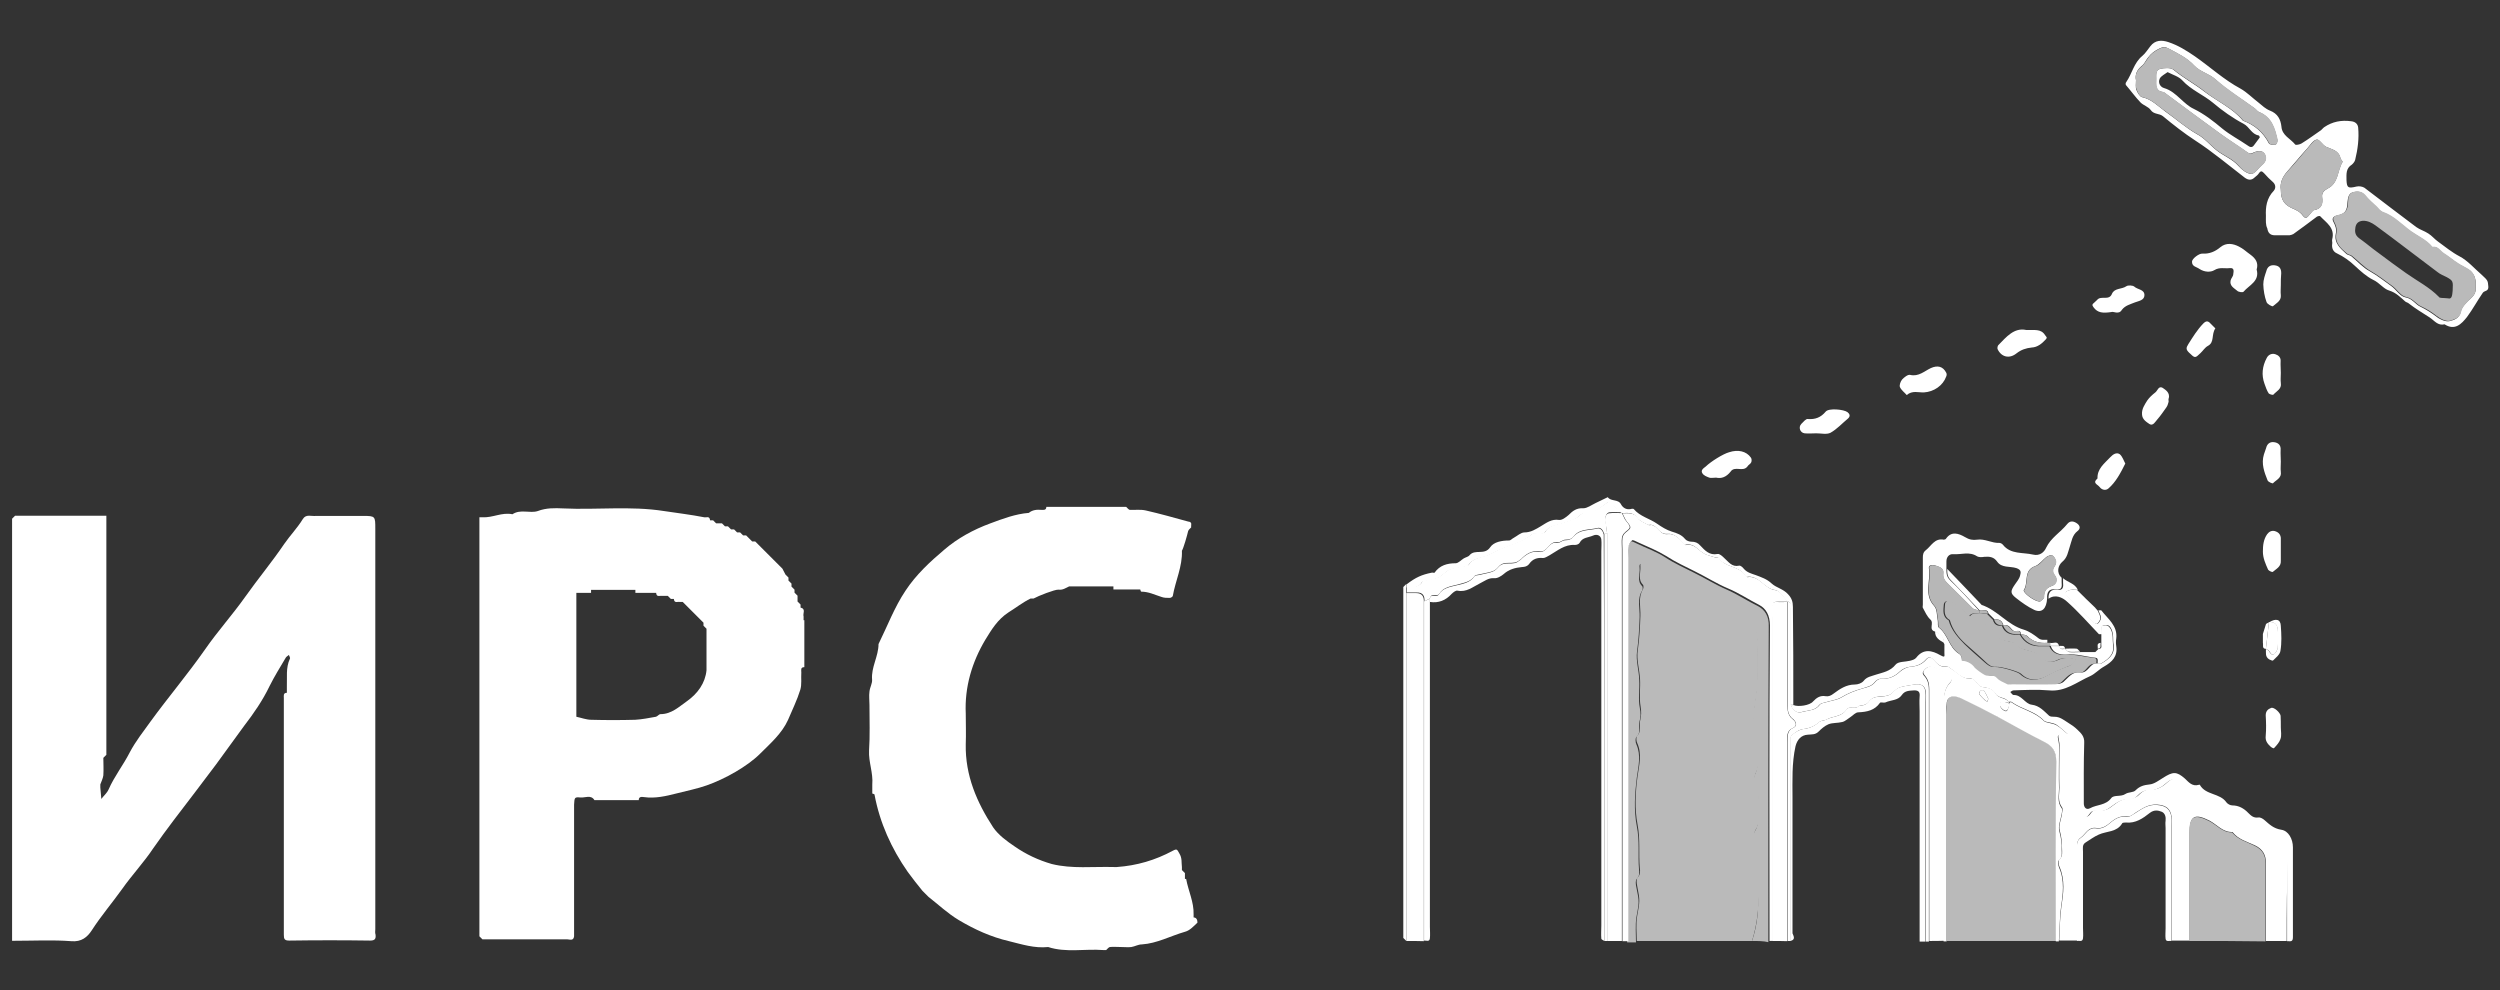 <?xml version="1.0" encoding="UTF-8"?> <svg xmlns="http://www.w3.org/2000/svg" xmlns:xlink="http://www.w3.org/1999/xlink" version="1.1" id="Слой_1" x="0px" y="0px" viewBox="0 0 1241 491.5" style="enable-background:new 0 0 1241 491.5;" xml:space="preserve"><rect x="0" y="0" width="1241" height="491.5" fill="#333333" stroke="none"/> <style type="text/css"> .st0{fill:#FFFFFF;} .st1{fill:#BABABA;} .st2{fill:#B7B7B7;} .st3{fill:#B6B6B6;} </style> <g> <g> <path class="st0" d="M698.1,467.1c-0.5-0.5-1-1-1.5-1.5c0-0.5,0-1,0-1.5c0-56.7,0-113.3,0-169.8c0-1,0-1.9,0-2.9 c0.5-0.5,1-1,1.5-1.5c0,0.5,0,1,0,1.5c0,1,0,1.9,0,2.9C698.1,351.9,698.1,409.5,698.1,467.1z"></path> <path class="st1" d="M1020.6,467.1c-18.1,0-36.2,0-54.2,0c0-37.6,0-75.1,0-112.7c0-1.8,0-3.4,0-5.2c0.2-2.6,1.5-3.9,4-3.7 c1.3,0.2,2.6,0.6,3.9,1.3c5.8,2.9,11.8,5.8,17.6,8.9c7.6,4,15.2,8.2,22.8,12.3c4.2,2.1,6.1,4.7,6.1,9.8 C1020.6,407.6,1020.6,437.3,1020.6,467.1z"></path> <path class="st0" d="M1135.1,467.1c-3.4,0-6.8,0-10.3,0c0-5.7,0-11.1,0-16.8c0-7.3,0-14.7,0-22c0-3.9-1.5-6.8-5.5-8.7 c-3.9-1.8-8.2-2.9-11.1-6.6c-4.8,0.2-7.7-3.7-11.5-5.7c-7.4-3.7-9.8-2.3-9.8,6.3c0,17.8,0,35.5,0,53.3c-2.9,0-5.8,0-8.9,0 c0-19.1,0-37.9,0-57c0-1.5,0.2-2.9,0-4.4c-0.6-4.2-2.9-5.8-7.1-6.1c-4.4-0.3-7.4,1.9-10.8,4c-1.5,1-2.4,2.1-4.4,1.8 c-3.2-0.3-5.8,1.1-8.2,3.2c-1.9,1.6-4.2,3.1-6.9,2.6c-4-0.6-5.2,2.9-7.6,4.7c-2.3,1.5-1.9,3.7-1.9,5.8c0,15.2,0,30.2,0,45.4 c-2.9,0-5.8,0-8.9,0c0.3-5.7,0.3-11.3,1.1-17c1-6.3,1.9-13.2-1-19.7c-0.5-1-0.5-2.9,0-3.6c1.8-1.6,1.3-3.6,1.3-5.3 c0-3.1-0.3-6-1.1-8.9c-0.8-2.6,0.8-5.8,1.1-8.7c0.2-1,0.5-2.3,0-2.9c-2.3-3.1-1.3-6.5-1.3-9.7c-0.2-6.3,0-12.6,0-18.9 c0-1.5,0.2-2.9-0.2-4.4c-0.6-3.4-0.8-3.4,2.4-3.6c0.8,0,1.5,0,2.3,0c2.9-0.2,4.4,1.1,4.4,4.2c0,9,0,18.1,0,27.1 c0,1.5,0.2,2.9,0,4.4c-0.3,2.7,2.1,3.7,3.6,5c1.5,1.3,2.6-0.6,3.4-1.6c1.1-1.5,2.7-1.1,4-1c2.6,0.3,4.7-0.8,6.5-2.3 c2.9-2.3,5.7-3.9,9.5-3.7c1,0,2.3-0.6,3.1-1.3c1.9-1.9,3.7-3.4,6.9-3.1c1.6,0.2,3.6-0.6,5.2-1.6c1.9-1.1,3.7-3.6,5.7-3.7 c1.5-0.2,2.9,3.4,4.8,3.9c4.2,1,8.2,1.9,11,5.5c0.2,0.3,0.8,0.6,1.3,0.5c3.6-1,5.5,1.6,7.3,3.7c1.6,1.9,3.4,2.4,5.8,2.1 c1.5-0.2,2.7,0.2,3.9,1.3c2.3,2.4,4.2,5.3,8.4,4.7c0.8-0.2,1.8,1.5,2.7,2.1c1.1,0.8,2.3,1.6,3.6,2.1c6.8,2.3,8.1,4,8.1,11 C1135.1,438.2,1135.1,452.6,1135.1,467.1z"></path> <path class="st1" d="M1086.7,467.1c0-17.8,0-35.5,0-53.3c0-8.6,2.4-10,9.8-6.3c3.9,1.9,6.6,5.8,11.5,5.7c2.9,3.6,7.3,4.7,11.1,6.6 c4,1.9,5.5,4.7,5.5,8.7c0,7.3,0,14.7,0,22c0,5.7,0,11.1,0,16.8C1112.2,467.1,1099.4,467.1,1086.7,467.1z"></path> <path class="st0" d="M1026.6,364.6c-0.8,0-1.5,0-2.3,0c-3.2,0.2-3.1,0.2-2.4,3.6c0.3,1.5,0.2,2.9,0.2,4.4c0,6.3-0.2,12.6,0,18.9 c0,3.2-1,6.6,1.3,9.7c0.5,0.6,0.2,1.9,0,2.9c-0.5,2.9-1.9,6.1-1.1,8.7c0.8,3.1,1.3,6,1.1,8.9c0,1.8,0.5,3.7-1.3,5.3 c-0.6,0.5-0.5,2.4,0,3.6c2.9,6.5,1.9,13.4,1,19.7c-0.8,5.7-0.6,11.3-1.1,17c-0.5,0-1,0-1.5,0c0-29.7-0.2-59.6,0.2-89.3 c0-5.2-1.9-7.7-6.1-9.8c-7.7-3.9-15.2-8.2-22.8-12.3c-5.8-3.1-11.6-6-17.6-8.9c-1.1-0.6-2.6-1.1-3.9-1.3c-2.6-0.2-3.9,1.3-4,3.7 c-0.2,1.8,0,3.4,0,5.2c0,37.6,0,75.1,0,112.7c-0.5,0-1,0-1.5,0c0-39.4,0-78.9,0-118.3c0-3.9,0.5-7.4,3.4-10.3 c0.3-0.3,0.6-1.1,0.3-1.5c-1.3-2.3-7.1-5.7-9.8-6.1c-1.8-0.3-2.7,0.6-3.7,1.8c-1.1,1.3-0.3,2.1,0.6,3.1c2.1,2.6,1.9,5.7,1.9,8.7 c0,40.8,0,81.9,0,122.7c-0.5,0-1,0-1.5,0c0-39.6,0-78.9,0-118.5c0-1.8,0.2-3.4,0-5.2c-0.2-3.2-2.3-4.5-5.7-3.9 c-7.6,1.3-7.7,1.1-10.7,4c-3.1,3.2-7.9,0.6-11,3.6c-0.2,0.2-0.3,0.3-0.5,0.5c-1.3,1.8-2.9,2.4-5,2.1c-1.5,2.7-5.2,0.2-6.3,2.1 c-2.6,3.9-7.1,3.2-10.3,5.2c-1,0.5-2.4,0.3-3.2,1c-2.4,2.1-4.8,3.2-8.1,3.6c-2.1,0.2-4.2,1.8-5.8,3.2c-0.8,0.6-0.5,2.7-0.5,4 c0,32.6,0,65.4,0,98c-0.5,0-1,0-1.5,0c0-32.9,0-65.9,0-98.8c0-2.7-0.3-5.7,2.6-6.9c3.2-1.5,0.6-4,0.2-4.4 c-3.4-2.4-2.7-5.8-2.7-9.2c0-16.3,0-32.8,0-49.1c2.4,0.3,1.5,2.1,1.5,3.4c0,16,0,32,0,47.9c0.3,0.6,0.6,1.3,1.1,1.8 c1.3,1.5,2.3,2.3,5,1.5c2.9-0.8,6-0.5,8.2-3.4c0.6-0.8,1.9-1,3.1-1.3c2.6-0.8,5.5-1.1,7.7-2.4c3.4-2.1,6.9-3.4,10.7-4.5 c2.3-0.6,4.5-1.1,6.1-3.2c0.6-0.8,1.9-1.6,2.9-1.6c3.9,0.3,6.8-1.1,9.5-3.6c1.3-1.1,3.2-2.1,4.8-2.3c3.2-0.2,6-1.1,8.1-3.6 c1.3-1.5,2.3-1.3,3.6,0c1.8,1.9,3.4,4.2,6.6,3.4c0.6-0.2,1.6,0.8,2.4,1.3c3.1,1.8,5.5,5.2,9.8,4.7c0.8-0.2,1.8,1.3,2.7,2.1 c1,0.8,1.8,2.1,2.7,2.1c2.7,0.2,5.5,1,6.6,3.2c1.6,2.9,5.2,1.8,6.9,4.7c-0.8,0-1.6-0.3-2.4-0.3c-1.1-0.2-2.4-0.2-2.3,1.6 c0.2,1.5,2.6,3.4,3.4,2.7c0.6-0.6,0.8-1.8,1.3-3.9c0.2-0.5,0.8-0.6,1.1-0.3c5,3.6,11.5,4.5,16,9.2c0.6,0.6,2.1,0.8,3.2,1.1 c1.1,0.3,2.3,0.5,3.2,1.1C1022.9,361.2,1024.7,363,1026.6,364.6z M987,346.9c-0.6-1.5-1.3-2.7-2.1-4c-0.2-0.3-1.5-0.3-1.8,0 c-0.5,0.3-0.8,1.5-0.5,1.8c0.8,1.1,1.9,2.1,2.9,3.1c0.3,0.2,0.6,0.3,1,0.5C986.7,347.8,986.9,347.4,987,346.9z"></path> <path class="st0" d="M1026.6,364.6c-1.9-1.6-3.7-3.4-5.7-4.8c-0.8-0.6-2.1-0.8-3.2-1.1s-2.4-0.3-3.2-1.1c-4.4-4.7-11-5.5-16-9.2 c-0.3-0.2-1,0-1.5,0c-1.5-2.6-5-1.5-6.6-4.2c-1.3-2.1-3.9-2.9-6.6-3.2c-1,0-1.8-1.3-2.7-2.1c-1-0.8-1.9-2.1-2.7-2.1 c-4.4,0.5-6.8-2.7-9.8-4.7c-0.8-0.5-1.8-1.5-2.4-1.3c-3.2,0.6-4.8-1.6-6.6-3.4c-1.3-1.3-2.3-1.5-3.6,0c-2.1,2.4-4.8,3.4-8.1,3.6 c-1.6,0.2-3.6,1.1-4.8,2.3c-2.7,2.6-5.8,3.9-9.5,3.6c-1,0-2.3,0.8-2.9,1.6c-1.6,2.1-3.7,2.4-6.1,3.2c-3.7,1-7.3,2.4-10.7,4.5 c-2.3,1.3-5.2,1.6-7.7,2.4c-1.1,0.3-2.4,0.5-3.1,1.3c-2.1,2.9-5.2,2.6-8.2,3.4c-2.7,0.8-3.6,0-5-1.5c-0.5-0.5-0.6-1.1-1.1-1.8 c0.5,0,1,0,1.5,0c2.3,1,8.1,0.2,9.7-1.8c1.8-1.9,3.6-3.1,6.3-2.6c1.5,0.2,2.6-0.3,3.9-1.3c3.1-2.3,6.3-4.5,10.5-4.5 c1.5,0,3.4-0.6,4.4-1.8c1.6-2.1,3.9-2.3,6.1-3.1c3.4-1.1,7.1-1.6,9.8-5c1.3-1.6,4.7-1.3,7.1-1.9c1.1-0.3,2.4-0.6,3.1-1.5 c3.6-4.7,7.9-3.6,11.9-1.3c2.1,1.1,2.3,1.1,2.1-1c0-1.8,0-3.4,0-5.2c2.9,2.9,5.8,5.8,8.9,8.7c2.9,0.2,5.2,1.6,7.3,3.6 c1.5,1.5,3.2,2.6,5,3.6c1.8,1,4.2-0.5,6,1.5c1.3,1.5,3.4,2.1,5.2,3.1c0.3,0.2,1,0,1.5,0c7.3,0,14.5,0,22,0c1.1,0,2.4-0.3,3.2-1 c2.4-2.1,4.5-5.3,8.2-4.7c4.2,0.6,4.7-4.7,8.4-4.5c0.2,0,0.5,0,0.8,0c0.5,0,1.1,0.2,1.5,0c3.6-2.1,6.8-4.5,6-9.4 c-0.5-2.4,0.2-4.8-1.1-7.6c-1.1-2.3-2.1-2.1-3.6-1.9c-1.8,0.2-1,1.8-1.1,2.9c0,0.5,0,1,0,1.5c-0.5,0-1,0-1.5,0 c-5.3-5.5-10.3-11.3-16-16.3c-2.1-1.9-5.7-3.7-9-1.3c-0.2-2.9,1-4.8,4-4.4c3.4,0.5,3.4-1.5,3.2-3.7c0-0.6,0-1.5,0-2.1 c2.3,2.1,6,2.6,7.3,5.8c-1.1,0-2.4-0.2-3.6,0c-0.8,0.2-1.6,0.5-2.3,1.1c-0.2,0.2,0.3,1.3,0.6,1.8c4.2,4.4,8.4,8.6,12.8,12.8 c0.6,0.6,2.1,1.5,2.4,1.1c0.8-0.6,1.6-1.9,1.6-2.9c0-1.3-0.8-2.4-1.3-3.7c0.5,0,1.3-0.2,1.5,0c3.2,4.2,8.2,7.6,7.4,14 c-0.2,1.1-0.2,2.4,0,3.7c0.8,5.2-2.1,7.9-6.1,10.2c-2.4,1.3-4.4,3.6-6.8,4.7c-6.6,2.9-12.4,7.9-20.5,7.1c-5.8-0.5-11.8-0.2-17.6,0 c-0.5,0-1.1,0.5-1.6,0.8c0.5,0.5,1.1,1.5,1.6,1.5c4-0.2,5.7,4.4,9,4.8c4,0.5,6.1,3.2,8.7,5.5c0.6,0.5,1.8,0.5,2.7,0.5 c2.6,0,4.4,1.5,6.3,2.7c1.8,1.1,3.6,2.3,5,3.7c1.9,1.8,3.6,3.4,3.4,6.6c-0.3,10-0.2,20-0.2,30c0,2.1,1.3,3.4,3.1,2.4 c3.4-1.9,7.7-1.3,10.5-5c1.3-1.8,4.8-0.5,7.1-2.1c1.5-1,3.9-0.6,5-1.8c2.1-2.1,4.2-2.6,6.9-2.9c2.3-0.2,4.5-1.9,6.6-3.2 c5-3.2,6.8-3.4,11,0.3c1.9,1.8,3.6,4,6.8,3.1c0.2,0,0.6-0.2,0.6,0c2.9,5.2,10,4,13.2,8.7c0.6,0.8,1.9,1.5,2.9,1.5 c3.2,0,5.8,1.5,7.9,3.7c1.5,1.5,2.7,2.6,5,2.3c1-0.2,2.3,0.6,3.1,1.3c2.4,2.1,4.5,4.2,8.4,4.8c3.4,0.5,5.7,4.5,5.7,8.7 c0,9.5,0,19.1,0,28.6c0,5.3,0,10.7,0,16.1c0,2.6-1.6,1.8-2.9,1.9c0-14.4,0-28.7,0-43.3c0-6.9-1.3-8.7-8.1-11 c-1.3-0.5-2.4-1.3-3.6-2.1c-1-0.6-1.9-2.3-2.7-2.1c-4.2,0.8-6.1-2.3-8.4-4.7c-1.1-1.3-2.4-1.5-3.9-1.3c-2.3,0.2-4.2-0.3-5.8-2.1 c-1.8-2.1-3.7-4.7-7.3-3.7c-0.3,0.2-1-0.2-1.3-0.5c-2.7-3.7-6.8-4.5-11-5.5c-1.8-0.5-3.2-4-4.8-3.9c-1.9,0.2-3.7,2.6-5.7,3.7 c-1.6,0.8-3.6,1.8-5.2,1.6c-3.1-0.3-5,1.1-6.9,3.1c-0.6,0.8-2.1,1.5-3.1,1.3c-3.9-0.2-6.6,1.5-9.5,3.7c-1.6,1.3-3.9,2.6-6.5,2.3 c-1.3-0.2-2.9-0.6-4,1c-0.8,1-1.9,2.9-3.4,1.6c-1.5-1.3-3.9-2.3-3.6-5c0.2-1.5,0-2.9,0-4.4c0-9,0-18.1,0-27.1 C1031,365.8,1029.5,364.5,1026.6,364.6z"></path> <path class="st0" d="M973.8,328c-2.9-2.9-5.8-5.8-8.9-8.7c0.2-3.2-2.1-4.5-4.4-5.8c-3.4-1-0.2-4.2-2.3-6c-1.6-1.5-2.6-3.7-3.7-5.8 c-0.2-0.3,0-1,0-1.5c0-7.7,0-15.5,0-23.4c0-1.5,0.2-2.7,1.5-3.7c2.7-2.1,4.4-6.1,8.9-5.2c0.3,0,1-0.2,1.1-0.5 c2.7-3.9,6.3-2.6,9.4-0.8c2.1,1.3,4,1.6,6,1.3c3.9-0.6,7.3,1.8,11.1,1.6c0.6,0,1.5,0.5,1.8,1c3.9,4.8,9.8,3.6,14.9,4.8 c3.2,0.8,5.5-1.1,6.5-3.4c2.4-5,7.1-7.6,10.5-11.8c1.3-1.6,2.9-1.5,4.5-0.5c1.8,1.1,2.3,2.7,0.6,4c-2.7,2.1-2.9,5-3.9,7.9 c-0.8,2.3-1.1,5.3-3.7,7.4c-1.9,1.6-3.2,5.2-0.3,7.9c0,0.6,0,1.5,0,2.1c0.2,2.4,0.2,4.2-3.2,3.7c-3.1-0.5-4.2,1.5-4,4.4 c-0.3,5.2-2.6,7.4-6.3,5.8c-3.2-1.5-6.3-3.7-9.2-6c-2.9-2.3-2.7-3.4-0.6-6.5c1-1.5,2.3-2.9,2.7-4.7c0.3-1.3,0.8-2.7-1.9-3.6 c-3.2-1-7.3,0-9.5-3.2c-1.6-2.3-3.7-2.6-6.3-2.4c-1.1,0.2-2.7,0.3-3.6-0.2c-3.9-2.6-7.9-0.8-11.9-1.1c-1.9-0.2-3.4,1.3-3.4,3.6 c0,1.1,0,2.4,0,3.7c0,2.1,0,3.9,1.9,5.7c5,4.7,9.5,9.8,14.2,14.9c-1.1-0.3-2.4-0.3-3.2-1.1c-4-3.9-7.9-7.9-11.9-11.8 c-1.6-1.6-2.9-2.9-2.6-5.5c0.3-2.3-1.5-3.1-3.4-3.7c-2.1-0.8-4-0.5-3.7,1.3c1,6.1-2.7,12.9,2.6,18.6c1.5,1.6,1.3,4.7,1.8,7.3 c0.2,1.1-0.2,2.9,0.5,3.4c4.5,3.4,5,9.7,9.7,12.8C973.6,325.1,974,326.4,973.8,328z M1012.7,298.6c0.5-0.5,1.9-1.3,1.9-2.1 c0-3.1,1.1-4.7,4-5.7c1.9-0.6,3.1-3.1,1.3-5.3c-1.3-1.5-1.1-2.9,0-4.5c0.5-0.6,0.8-1.8,0.6-2.6c-0.3-1.1-1-2.3-1.8-2.7 c-0.6-0.3-2.1,0.2-2.9,0.8c-1.9,1.5-3.4,3.7-5.5,4.5c-6.1,2.1-3.2,8.2-5.7,11.9C1004,294.1,1010,298.8,1012.7,298.6z"></path> <path class="st0" d="M957.7,467.1c0-40.8,0-81.9,0-122.7c0-3.1,0.2-6.1-1.9-8.7c-0.8-1-1.6-1.8-0.6-3.1c1-1.1,1.9-1.9,3.7-1.8 c2.9,0.5,8.6,3.7,9.8,6.1c0.2,0.3,0,1.1-0.3,1.5c-2.9,2.9-3.4,6.3-3.4,10.3c0.2,39.4,0,78.9,0,118.3 C962.5,467.1,960.1,467.1,957.7,467.1z"></path> <path class="st0" d="M890.2,349.9c-0.5,0-1,0-1.5,0c0-16,0-32,0-47.9c0-1.1,1-3.1-1.5-3.4c-1.9-1.9-3.7-5.3-6-5.7 c-5.7-0.6-8.1-7.6-14.2-6.5c-0.3,0-0.8-0.6-1-1c-3.2-4.7-10.2-3.7-13.2-8.7c-0.2-0.3-1.5,0-2.1-0.2c-1.5-0.5-3.1-0.8-4.5-1.5 c-3.2-1.5-5.2-5.8-9.8-4.5c-0.2,0-0.6-0.6-1-1c-2.1-2.3-4.5-4.8-7.6-4.5c-4.4,0.5-5-4.2-8.4-4.5c-0.5,0-1.1,0.2-1.5,0 c-1.8-1-4-1.8-5.2-3.4c-2.1-3.1-5-2.4-7.7-2.4c-1.9-1.6-3.9-3.2-5.7-4.8c-1-1-1.3-0.5-2.1,0.2c-3.4,2.6-6.6,5-11.1,4.8 c-0.6,0-1.3,0.5-1.8,1c-2.3,2.3-5.2,2.7-7.9,3.7c-3.2,1.3-7.6,1.1-9.7,5c-0.3,0.5-1.8,0.5-2.6,0.5c-1.3,0.2-2.9-0.5-3.6,0.2 c-4.8,4.2-11,5.3-16.6,7.9c-1.9,1-4,2.1-6.1,2.9c-3.2,1.1-6.9,1.1-9,4.7c-0.3,0.5-1.3,0.5-1.9,0.6c-2.4,0.5-5.2,0.6-7.4,1.6 c-2.1,0.8-3.6,3.1-5.7,3.9c-2.3,1-4.8,1.3-7.3,1.8c-0.2,0-0.5,0.2-0.6,0.3c-1.8,3.2-4.8,2.6-7.7,2.6c0-0.5,0-1,0-1.5 c4.7-3.6,7.6-4.8,12.4-5.8c0.5-0.2,1.3,0.2,1.5,0c2.6-3.7,6.3-4.7,10.5-4.7c1.3,0,2.7-1.6,4-2.4c1-0.6,2.3-0.8,2.9-1.6 c2.7-3.2,7.4,0.2,10.2-3.9c1.8-2.7,5.8-3.4,9.4-3.4c0.8,0,1.6-1,2.3-1.3c1.8-1,3.6-2.7,5.3-2.7c3.2,0,5.7-1.6,8.2-3.1 c2.7-1.6,5.3-3.7,9-3.1c1.5,0.2,3.4-1.3,4.7-2.4c2.1-2.1,4-3.6,7.4-3.4c1.9,0,4-1.6,6.1-2.6c2.1-1,4-1.9,6-2.9 c1.6,2.3,5.2,0.8,6.6,3.6c1,1.8,2.7,2.7,4.8,2.3c0.5-0.2,1.3-0.2,1.5,0c3.1,3.7,7.9,4.7,11.6,7.3c2.3,1.6,4.7,3.1,7.3,3.9 c2.6,0.8,4.8,1.5,6.6,3.7c0.6,0.8,2.1,1.3,3.1,1.3c1.8,0,3.2,0.5,4.4,1.9c2.3,2.4,4.5,5,8.6,4.2c1-0.2,2.4,1.1,3.4,2.1 c2.1,1.8,3.7,4.5,7.3,3.7c0.6-0.2,1.8,0.8,2.3,1.5c1.6,1.9,3.7,2.4,6,3.2c2.6,1,5.5,1.9,7.9,4.2c2.3,2.1,5.7,2.6,8.1,5.3 c1.8,1.9,2.4,3.7,2.4,6.3C890.2,316.8,890.2,333.3,890.2,349.9z"></path> <path class="st0" d="M888.7,467.1c0-32.6,0-65.4,0-98c0-1.5-0.3-3.4,0.5-4c1.6-1.5,3.9-2.9,5.8-3.2c3.2-0.3,5.8-1.5,8.1-3.6 c0.8-0.6,2.3-0.5,3.2-1c3.4-1.9,7.9-1.3,10.3-5.2c1.3-1.9,4.8,0.6,6.3-2.1c2.1,0.5,3.7-0.3,5-2.1c0.2-0.2,0.3-0.3,0.5-0.5 c3.1-2.9,7.9-0.3,11-3.6c2.9-2.9,3.1-2.7,10.7-4c3.6-0.6,5.5,0.6,5.7,3.9c0.2,1.8,0,3.4,0,5.2c0,39.6,0,78.9,0,118.5 c-1,0-1.9,0-2.9,0c0-38.1,0-76.2,0-114.3c0-2.4-0.2-4.8,0-7.3c0.2-1.9-0.2-3.1-2.6-3.1c-2.4,0.2-4.7,0-6.3,2.4 c-1.9,2.7-5.3,2.3-8.1,3.6c-0.8,0.3-2.4-0.3-2.7,0.2c-2.6,3.7-6.3,4.5-10.7,4.7c-1.5,0-2.7,1.6-4,2.4c-1.3,0.8-2.6,2.1-4,2.4 c-2.3,0.6-4.7,0.3-6.8,1.1c-1.9,0.8-3.6,2.3-5,3.7c-1.6,1.6-3.4,1.3-5.3,1.5c-3.4,0.2-5.3,2.6-6.1,5.7c-1.9,8.6-1.5,17.1-1.5,25.7 c0,22.4,0,44.7,0,67.2C890.2,464.4,891.6,466.5,888.7,467.1z"></path> <path class="st0" d="M1031,467.1c0-15.2,0-30.2,0-45.4c0-2.1-0.3-4.4,1.9-5.8c2.4-1.6,3.6-5.3,7.6-4.7c2.7,0.5,5-1,6.9-2.6 c2.4-2.1,5-3.6,8.2-3.2c1.9,0.2,2.9-1,4.4-1.8c3.2-2.1,6.5-4.4,10.8-4c4.2,0.3,6.5,1.9,7.1,6.1c0.2,1.5,0,2.9,0,4.4 c0,19.1,0,37.9,0,57c-1-0.2-2.7,0.6-2.9-1.1c-0.2-1.6,0-3.4,0-5.2c0-16.6,0-33.1,0-49.7c0-1.3-0.2-2.4,0-3.7 c0.2-1.8-0.2-3.6-1.8-4.4c-1.9-0.8-3.9-1.1-6,0.5c-3.4,2.7-7.1,5.3-11.9,4.8c-0.6,0-1.8,0-1.9,0.5c-2.7,4.4-7.7,3.7-11.6,5.5 c-2.3,1-4.4,2.6-6.5,3.9c-1.8,1.1-1.3,2.9-1.3,4.5c0,12.6,0,25.3,0,37.9c0,1.8,0.2,3.4,0,5.2 C1033.7,467.8,1032.1,466.8,1031,467.1z"></path> <path class="st0" d="M1041.3,303.1c0.5,1.3,1.3,2.4,1.3,3.7c0,1-0.8,2.1-1.6,2.9c-0.3,0.2-1.8-0.5-2.4-1.1 c-4.4-4.2-8.6-8.4-12.8-12.8c-0.5-0.5-0.8-1.6-0.6-1.8c0.6-0.5,1.5-1,2.3-1.1c1.1-0.2,2.4,0,3.6,0c2.9,2.9,5.8,5.8,8.9,8.7 C1040.3,302,1040.8,302.6,1041.3,303.1z"></path> <path class="st0" d="M960.6,313.3c2.4,1.3,4.7,2.6,4.4,5.8C962.7,317.8,960.4,316.5,960.6,313.3z"></path> <path class="st2" d="M1041.3,303.1c-0.5-0.5-1-1-1.5-1.5C1040.3,302,1040.8,302.6,1041.3,303.1z"></path> <path class="st0" d="M1124.8,107.1c-0.2-4.2,0.3-8.7,3.9-12.4c1.1-1.3,1-3.1-0.5-4.4s-2.9-2.7-4.2-4.2c-1-1-1.6-1.6-2.6-0.2 c-0.5,0.8-1.3,1.5-2.1,2.1c-1.6,1.6-3.2,1.5-5,0.2c-8.2-6.3-16-12.9-24.5-18.4c-5.7-3.7-11-7.9-16.1-12.1 c-1.8-1.5-4.5-0.8-6.1-3.1c-1.1-1.6-3.6-2.3-5-3.7c-2.6-2.7-4.8-5.8-7.3-8.7c-0.2-0.3-0.2-1.1,0.2-1.5c2.9-4.2,3.7-9.4,7.9-12.9 c1.6-1.3,2.7-3.2,4-4.8c2.4-3.2,5.7-3.2,9-2.1c4.8,1.6,9,4.2,13.2,7.1c7.6,5.3,14.4,11.6,22.6,16c3.2,1.8,6,4.7,8.9,6.9 c1.8,1.5,3.6,3.2,5.7,4c3.9,1.5,5.3,4.4,5.7,7.9c0.3,4.5,4.5,6,6.8,8.9c0.3,0.5,2.4,0,3.2-0.5c3.4-2.1,6.5-4.4,9.7-6.6 c0.6-0.5,1-1.1,1.6-1.5c4-2.7,8.4-3.6,13.4-2.9c1.9,0.2,3.2,1.3,3.4,3.1c0.5,5.5-0.2,10.8-1.5,16.1c-0.2,0.8-1,1.8-1.6,2.3 c-3.1,1.9-2.7,4.8-2.7,7.7c0.2,3.9,0.8,4.2,5,3.2c1.3-0.3,2.9,0,3.9,0.6c8.6,6.5,17.1,13.1,25.7,19.5c1.8,1.3,4,1.9,6,3.2 c1.8,1.1,3.2,2.9,4.8,4c3.6,2.6,6.8,5.3,10.8,7.4c4,2.1,7.3,6,10.8,9c3.4,3.1,3.1,3.1,3.4,5.8c0.3,2.6-1.9,2.1-2.7,3.2 c-2.7,3.9-5,8.2-7.9,12.1c-2.7,3.4-6,6.9-11.1,3.6c-3.4,0.8-5-1.8-7.4-3.4c-3.6-2.3-7.1-4.4-10.3-6.9c-0.5-0.5-1.3-0.6-1.8-1 c-2.4-2.1-4.5-4.4-8.1-5.5c-2.7-0.8-4.8-3.9-7.9-5.3c-3.2-1.6-6.1-4.2-8.9-6.8c-2.7-2.6-5.7-4.7-9-6.3c-1.9-0.8-2.7-2.6-2.4-4.7 c0.2-0.6-0.2-1.5,0-2.3c1.5-5.7-2.9-8.2-6-11.5c-0.2-0.2-1.1,0-1.5,0.2c-3.9,2.9-7.7,5.8-11.8,8.7c-0.5,0.3-1.3,0.5-1.9,0.6 c-2.4,0-4.8,0-7.3,0s-3.4-1.5-3.7-3.4C1124.6,111.6,1124.8,109.7,1124.8,107.1z M1228.9,142.2c0.3-2.9-0.3-5.7-2.6-7.6 c-1.9-1.6-4.4-2.6-6.5-3.9c-2.3-1.6-4.4-3.4-6.8-4.8c-1.9-1.1-2.9-3.9-5.8-3.2c-3.2-3.9-7.9-5.8-11.8-8.7c-4-3.1-7.6-6.8-12.6-8.6 c-1.3-0.5-2.3-1.8-3.2-2.7c-1.9-1.9-4-3.7-5.7-5.7c-1.6-2.1-3.9-2.1-6-1.5c-1.9,0.5-2.4,2.4-2.6,4.7c-0.2,4.5-1.1,6-5.3,6.8 c-2.3,0.5-2.3,1.9-1.8,2.9c1,1.9,1.8,3.9,1.3,6c-1,4.8,2.3,7.4,5.3,10.2c0.6,0.5,1.8,0.6,2.4,1.1c3.1,2.6,5.8,5.7,9.4,7.6 c3.7,2.1,6.9,4.7,10.3,7.1c2.6,1.8,4.4,5.2,7.1,5.7c3.6,0.6,5,3.6,7.6,4.7c2.7,1.3,5.2,2.9,7.6,4.7c1.8,1.5,4.8,2.9,6.8,2.4 c1.8-0.5,4.8-1.1,5.5-4.7c0.5-2.4,2.9-4.7,5-6.6C1228.6,146.2,1229.2,144.4,1228.9,142.2z M1060.3,39.8c0,1.9-0.3,3.6,0.2,4.8 c0.5,1.3,1.6,3.2,2.7,3.6c4.8,1,8.1,4.5,11.6,7.1c5.3,3.7,10.2,8.1,15.8,11.3c3.7,1.9,6.5,5.5,9.8,8.1c3.4,2.7,7.7,4.2,10.8,7.7 c1.6,1.8,4.2,3.9,6.3,3.9c1.8,0,3.6-2.9,5.3-4.4c1.6-1.3,2.4-2.9,1.6-5c-0.8-1.9-2.7-2.4-5.5-1.3c-1.1,0.5-1.8,1-3.1,0.2 c-4.5-3.2-9.2-6.1-13.7-9.4c-9.4-6.8-18.7-13.7-28.1-20.7c-4.4-0.3-3.7-3.6-3.7-6.5c0-1.9-0.3-4.4,1.9-5c2.1-0.5,5.3-0.8,6.8,0.5 c4.8,4,10.3,6.9,15.3,10.8c6.3,4.8,13.9,8.1,19.1,14.4c5.8,2.1,10,5.8,12.9,11.3c0.3,0.6,2.1,0.8,3.2,0.6c0.5,0,1.1-1.5,1-2.3 c-1.3-5.8-2.9-11.3-9.2-13.9c-0.8-0.3-1.5-1.3-2.1-1.8c-6.6-4.8-13.6-9-19.5-14.4c-3.2-2.9-7.6-3.7-10.5-6.8 c-3.6-3.9-8.1-6-12.6-8.4c-1.6-1-2.9-1-4.5-0.2c-2.4,1.1-4.4,2.6-6,4.8c-1,1.3-1.6,2.9-2.9,3.9 C1060.8,34.6,1059.7,37.1,1060.3,39.8z M1132.2,94.2c0,5.3,1.8,7.7,6.8,9.7c1,0.5,2.1,1,2.9,1.8c1,0.8,1.6,2.3,2.6,2.4 c0.8,0.2,1.8-1.5,2.6-2.3c0.5-0.5,1-1.5,1.6-1.5c3.6-0.6,4.5-3.1,4-6.3c-0.3-2.3,1-3.4,2.7-4.4c5.5-2.7,4.8-8.9,7.4-13.2 c0.2-0.3-0.8-1.1-1-1.8c-0.8-3.9-4.2-4.4-7.1-5.7c-1.8-0.8-3.4-3.9-4.7-3.6c-1.8,0.3-3.2,2.7-4.7,4.4c-3.4,3.7-6.5,7.6-9.8,11.3 C1133,87.8,1131.7,90.8,1132.2,94.2z M1076,35.8c-1.5,1.1-3.2,1.9-3.9,3.2c-1,2.1,0.3,4.2,2.1,4.7c3.4,1,5.7,3.1,8.1,5.3 c2.1,1.9,4.2,3.9,6.6,5c5.3,2.6,9.8,6.1,14.2,9.8c3.9,3.2,8.4,5.5,12.6,8.4c1.1,0.8,2.1,1.3,3.1,0s1.9-2.6,2.9-3.9 c0.2-0.2-0.3-1.1-0.6-1.1c-3.4-0.6-4.5-4.2-7.3-5.7c-5.5-2.9-10.7-6.6-15.3-10.5c-4.8-4-10.8-6.3-15.2-11.1 C1081.6,38,1078.7,37.2,1076,35.8z"></path> <path class="st0" d="M1120.2,133.8c1.6,5.8-3.7,7.7-6.5,11c-0.3,0.5-2.6,0.2-3.2-0.5c-1.5-1.3-3.9-2.4-3.2-5.2 c0.3-1.1,1.3-1.9,1.3-3.1c0.2-1.3,0.6-3.2-1.8-2.9c-2.6,0.3-5-0.6-7.6,1c-1.8,1.1-4.8,1.1-7.4-0.6c-1.5-1.1-3.7-1.1-3.7-3.6 c0-1.5,3.6-4.2,5.2-4c3.4,0.2,6.3-1,8.9-3.2c2.9-2.4,6.3-1.8,9.2-0.3c2.1,1,3.7,2.6,5.7,4C1119.7,128.3,1121.2,130.5,1120.2,133.8 z"></path> <path class="st0" d="M1132.2,141.5c0,1.8-0.2,3.4,0,5c0.3,2.9-2.3,4-3.9,5.5c-0.3,0.3-2.9-1-3.2-2.1c-1-2.7-1.5-5.8-1.6-8.7 c0-2.3,0.8-4.5,1.5-6.6c0.5-2.1,1.9-3.2,4.2-2.9c2.3,0.3,3.2,1.6,3.2,3.9C1132.2,137.6,1132.2,139.6,1132.2,141.5z"></path> <path class="st1" d="M869.7,467.1c-19.1,0-38.1,0-57.2,0c0-4.2-0.5-8.4,0.2-12.4c1.3-7.4,1.5-7.4,0-14.9c-0.3-1.5-0.5-3.4,0.2-4.2 c1.5-1.5,1.3-3.1,1.1-4.7c-0.6-7.1,0.3-14.2-1.1-21.5c-1.5-7.7-1.1-16.1,0-24.1c0.8-5.7,2.3-11-0.2-16.5c-0.5-1-0.6-2.9,0-3.6 c2.4-2.3,0.8-5.2,1.5-7.6c0.6-2.4,0.6-4.4,0.2-6.9c-0.8-4.5,0-9.2-0.3-13.9c-0.3-4.7-1.8-9.5-1.1-14c0.8-5.7,1.1-11.3,1.3-17 c0.2-4.5-1.3-9,1.3-13.4c0.3-0.5,0.3-1.8,0-2.1c-2.7-2.7-1.1-6-1.3-9c-0.2-2.4,0.5-2.6,2.9-1.3c1.5,0.8,2.9,1.5,4,2.6 c1.6,1.6,3.2,2.6,5.7,2.4c1.3-0.2,2.7,0.6,3.7,1.5c4.2,3.7,9.5,5.3,14.4,7.9c4.5,2.6,8.9,6.1,13.7,7.4c4.7,1.3,7.1,6.1,11.9,6.5 c0.3,0,0.6,0.6,0.6,1.1c0.5,3.2,1.5,6.5,1.5,9.7c-0.3,9,0.5,18.1-1,27.3c-1,6.6-2.1,13.9,1.1,20.5c-0.6,5.7,1.5,11.5-1.3,17 c-0.6,1.3-0.8,3.7,0,5c2.3,3.7,1.3,7.4,1.3,11.1c-0.2,3.9,1.3,8.1-1.3,11.9c-0.8,1.1-0.8,3.9,0,5c2.1,2.9,1.1,6,1.3,9 c0.2,5.7-0.2,11.3,0.2,16.8C873.1,451.5,872.1,459.4,869.7,467.1z"></path> <path class="st1" d="M869.7,467.1c2.6-7.7,3.4-15.7,2.9-23.7c-0.3-5.7,0.2-11.3-0.2-16.8c-0.2-3.1,0.8-6.1-1.3-9 c-0.8-1.1-0.8-3.7,0-5c2.6-3.9,1.1-7.9,1.3-11.9c0.2-3.7,1-7.6-1.3-11.1c-0.8-1.3-0.6-3.6,0-5c2.7-5.5,0.6-11.3,1.3-17 c-3.1-6.6-2.1-14-1.1-20.5c1.5-9.2,0.8-18.2,1-27.3c0.2-3.2-0.8-6.5-1.5-9.7c0-0.5-0.5-1.1-0.6-1.1c-5-0.3-7.3-5.3-11.9-6.5 c-4.8-1.3-9.2-4.8-13.7-7.4c-4.7-2.7-10.2-4.2-14.4-7.9c-1-0.8-2.6-1.5-3.7-1.5c-2.4,0.2-4-0.8-5.7-2.4c-1.1-1.1-2.6-1.8-4-2.6 c-2.4-1.3-3.2-1.1-2.9,1.3c0.3,2.9-1.5,6.3,1.3,9c0.3,0.3,0.3,1.6,0,2.1c-2.7,4.2-1.1,8.9-1.3,13.4c-0.2,5.7-0.5,11.3-1.3,17 c-0.6,4.5,1,9.4,1.1,14c0.3,4.7-0.6,9.4,0.3,13.9c0.5,2.6,0.5,4.5-0.2,6.9c-0.6,2.4,1,5.2-1.5,7.6c-0.6,0.6-0.5,2.6,0,3.6 c2.4,5.5,1,10.8,0.2,16.5c-1,7.9-1.5,16.3,0,24.1c1.5,7.3,0.5,14.4,1.1,21.5c0.2,1.6,0.3,3.2-1.1,4.7c-0.8,0.8-0.5,2.9-0.2,4.2 c1.6,7.6,1.3,7.4,0,14.9c-0.6,4-0.2,8.2-0.2,12.4c-1.5,0-2.9,0-4.4,0c0-63.4,0-126.7,0-190.2c0-1.8-0.3-3.4,0-5.2 c0.3-1.3,1-2.6,1.9-3.6c0.3-0.3,1.9,0.5,2.9,1c4.7,2.3,9.7,4,14,6.8c4.7,3.1,9.7,5.3,14.4,7.7c5.5,2.7,10.7,6,16.3,8.4 c5.3,2.3,10.3,5.7,15.5,8.2c3.4,1.8,5.5,5,5.3,10.2c-0.3,52.1-0.2,104.3-0.2,156.6C875.5,467.1,872.6,467.1,869.7,467.1z"></path> <path class="st0" d="M878.4,467.1c0-52.1-0.2-104.3,0.2-156.6c0-5-1.9-8.4-5.3-10.2c-5.3-2.7-10.2-6-15.5-8.2 c-5.7-2.4-10.8-5.7-16.3-8.4c-4.8-2.4-9.8-4.7-14.4-7.7c-4.4-2.7-9.4-4.7-14-6.8c-1-0.5-2.6-1.3-2.9-1c-1,0.8-1.8,2.3-1.9,3.6 c-0.3,1.6,0,3.4,0,5.2c0,63.4,0,126.7,0,190.2c-1,0-1.9,0-2.9,0c0-64.9,0-129.8,0-194.7c0-1.8-0.2-3.4,0-5.2c0-0.8,0.5-1.8,1-2.4 c1-1.1,2.9-2.1,2.9-3.1c0-1.3-1.6-2.4-2.4-3.9c-0.6-1-1-2.1-1.5-3.1c2.9,0,5.7-0.5,7.7,2.4c1.1,1.6,3.4,2.3,5.2,3.4 c0.3,0.2,1,0,1.5,0c3.4,0.5,4,5.2,8.4,4.5c3.1-0.3,5.5,2.3,7.6,4.5c0.3,0.3,0.8,1,1,1c4.5-1.1,6.5,3.1,9.8,4.5 c1.5,0.6,2.9,1.1,4.5,1.5c0.6,0.2,1.9-0.2,2.1,0.2c3.1,5,10,4,13.2,8.7c0.3,0.3,0.8,1,1,1c6.1-1,8.6,6,14.2,6.5 c2.1,0.2,4,3.6,6,5.7c-1.8,0-3.4,0-5.2,0c-1.5,0-2.3,0.2-2.3,1.9c0.2,1.9,0,3.9,0,5.8c0,53.6,0,107.2,0,160.6 C879.4,467.1,878.9,467.1,878.4,467.1z"></path> <path class="st0" d="M805.1,254.7c0.5,1,1,2.1,1.5,3.1c0.8,1.3,2.4,2.6,2.4,3.9c0,1-1.9,1.9-2.9,3.1c-0.5,0.6-1,1.6-1,2.4 c-0.2,1.6,0,3.4,0,5.2c0,64.9,0,129.8,0,194.7c-2.4,0-4.8,0-7.3,0c0-67.3,0-134.8,0-202.1c-0.3-1.9-0.5-4-1-6 c-0.3-1.8,0.3-4,1.9-4.2C800.9,254.5,803,254.7,805.1,254.7z"></path> <path class="st0" d="M698.1,467.1c0-57.6,0-115.3,0-172.7c1.6,0,3.2,0,4.8,0c3.1,0,4,1.8,3.9,4.4c0,56.2,0,112.2,0,168.4 C703.9,467.1,701,467.1,698.1,467.1z"></path> <path class="st0" d="M879.8,467.1c0-53.6,0-107.2,0-160.6c0-1.9,0-3.9,0-5.8c0-1.8,0.8-1.9,2.3-1.9c1.8,0.2,3.4,0,5.2,0 c0,16.3,0,32.8,0,49.1c0,3.4-0.5,6.8,2.7,9.2c0.5,0.3,3.1,2.9-0.2,4.4c-3.1,1.3-2.6,4.2-2.6,6.9c0,32.9,0,65.9,0,98.8 C884.8,467.1,882.4,467.1,879.8,467.1z"></path> <path class="st0" d="M796.4,467.1c-0.5-0.3-1.5-0.8-1.5-1.1c-0.2-2.3,0-4.4,0-6.6c0-62,0-124,0-185.8c0-1.9,0.2-3.9,0-5.8 c-0.2-1.9-2.1-2.9-4.2-1.9c-2.3,1-5.2,0.8-6.6,3.6c-0.3,0.6-1.6,1.1-2.4,1c-5-0.3-8.6,2.9-12.6,5.2c-1,0.5-2.1,1.3-3.1,1.3 c-2.9-0.3-5.2,0.5-6.9,2.9c-1,1.3-2.1,1.5-3.7,1.6c-3.2,0.3-6.3,1.1-8.9,3.4c-1.3,1.1-3.2,2.3-4.8,2.1c-2.9-0.2-4.8,1.5-7.1,2.6 c-3.6,1.8-6.6,4.5-11.1,3.6c-0.8-0.2-2.1,0.8-2.9,1.6c-2.9,3.2-6.5,4.7-10.8,4c0-0.5,0-1,0-1.5c0.3-3.1,3.4-0.3,4.5-2.3 c1.9-3.2,5.8-3.7,9-4.5c3.2-0.8,6.5-1.3,8.6-4.4c0.3-0.5,1.3-0.5,1.9-0.6c7.4-1.6,7.7-1.5,10-4c2.9-3.4,7.6-0.3,10.3-3.2 c0.2-0.2,0.5-0.2,0.6-0.3c2.6-2.6,5.5-4.7,9.2-4c4.2,0.6,4.8-5.5,9.2-4.5c1.1,0.2,2.4-1.3,3.7-1.3c1.9,0,3.2-0.5,4.4-1.9 c3.1-3.6,7.6-2.9,11.5-3.9c1.9-0.5,2.9,1.1,3.4,2.9C796.4,332.3,796.4,399.7,796.4,467.1z"></path> <path class="st0" d="M709.8,297.1c0,0.5,0,1,0,1.5c0,53.8,0,107.7,0,161.4c0,1.9,0.2,3.9,0,5.8c-0.2,1.9-1.8,1-2.9,1.1 c0-56.2,0-112.2,0-168.4C707.9,298.1,708.9,297.6,709.8,297.1z"></path> <path class="st0" d="M796.4,467.1c0-67.3,0-134.8,0-202.1c0.5,0,1,0,1.5,0c0,67.3,0,134.8,0,202.1 C797.3,467.1,796.9,467.1,796.4,467.1z"></path> <path class="st0" d="M901.6,215.1c-1.9,0-3.9,0.2-5.8,0c-2.3-0.3-3.2-3.1-1.6-4.7c1-1,2.3-2.6,3.2-2.4c3.7,0.3,6.5-0.8,8.9-3.7 c1.5-1.8,9-1.1,10.8,0.3c1,0.8,1.6,1.9,0.3,3.1c-2.9,2.4-5.5,5.3-8.7,7.1C906.8,215.8,904.1,215.1,901.6,215.1 C901.6,215.3,901.6,215.1,901.6,215.1z"></path> <path class="st0" d="M1048.1,154.9c-4.2,0.6-6.8,0.5-8.9-2.4c-0.8-1.1-0.6-1.5,0.2-2.1c0.5-0.5,1.1-1,1.6-1.5 c1.9-2.4,6,0.6,7.4-3.1c1.3-2.9,4.8-2.1,7.1-3.7c0.8-0.6,3.2-0.5,4,0.2c1.6,1.5,5,1.3,5,4.2c0,2.6-2.9,2.9-4.7,3.6 c-2.4,1-4.8,1.5-6.5,3.7C1051.8,156.4,1049,154.4,1048.1,154.9z"></path> <path class="st0" d="M1005.8,163.8c3.9,0.2,7.3-0.8,9.4,2.6c0.5,0.8,1.3,1,0.3,2.1c-1.9,2.1-4.2,3.9-6.9,4 c-2.9,0.3-5.3,1.1-7.6,2.9c-3.6,2.9-7.6,1.8-9.4-2.1c-0.2-0.5,0-1.5,0.3-1.9C995.9,167.3,999.8,162.5,1005.8,163.8z"></path> <path class="st0" d="M946.5,196.1c-1.1-1.3-2.7-2.4-3.4-4c-0.3-1,0.3-2.7,1.1-3.7c1-1.1,2.9-2.6,4-2.3c4.2,1,7.1-1.9,10.3-3.4 c3.4-1.5,6-0.8,7.6,2.3c0.3,0.5,0.3,1.3,0,1.9c-1.6,4.5-6.1,7.6-11.1,7.9C952.3,194.9,949.3,193.7,946.5,196.1z"></path> <path class="st0" d="M851.9,237.1c-1.6,0-2.6,0.3-3.4,0c-1.3-0.5-2.7-1-3.4-2.1c-1.1-1.6,0.6-2.6,1.6-3.4 c2.7-2.6,8.7-6.3,11.6-7.1c4.5-1.5,8.6-0.5,10.8,2.6c0.5,0.6,0.5,1.8,0.2,2.4c-0.3,0.8-1.5,1.3-1.9,2.1c-2.3,2.9-6.3-0.6-8.4,2.6 C856.9,236.8,854.5,237.7,851.9,237.1z"></path> <path class="st0" d="M1099.7,163c-2.1,3.1-0.3,6.9-3.7,8.7c-1.5,0.8-2.4,2.4-3.7,3.6c-2.7,2.6-2.7,2.6-5.7-0.3 c-1.5-1.5-1.5-2.3-0.3-4.2c2.3-3.6,4.4-7.1,7.4-10.2c1.3-1.3,2.3-1.5,3.6,0C1098.1,161.5,1099.1,162.3,1099.7,163z"></path> <path class="st0" d="M1076.5,199.5c-0.2,0.3-0.3,1.6-1.1,2.7c-1.5,2.1-2.9,4.2-4.5,6c-1,1.1-2.1,3.4-3.9,2.3 c-1.6-1.1-3.6-2.3-3.7-4.8c-0.2-2.7,1.3-4.8,2.6-6.9c1.1-1.6,2.6-2.9,4-4c1.1-0.8,1.6-3.4,3.6-2.3c1.6,1.1,3.7,2.4,3.1,5.2 C1076.3,197.9,1076.5,198.2,1076.5,199.5z"></path> <path class="st0" d="M1055,230.1c-2.4,4.8-4.7,9.2-8.4,12.4c-1.3,1.1-3.2,0.8-4.4-0.8c-1-1.3-3.7-1.9-1-4.2 c-0.2-4.8,3.4-7.4,6.3-10.5c1.5-1.6,3.2-2.6,4.8-1.5C1053.7,226.8,1054.2,228.7,1055,230.1z"></path> <path class="st0" d="M1132.2,229.2c0,1.8-0.2,3.4,0,5c0.5,3.1-2.3,4-3.9,5.7c-0.2,0.2-2.4-0.6-2.7-1.5c-1.6-4-3.2-8.2-1.8-12.8 c0.3-1.1,0.8-2.1,1.1-3.2c0.5-2.1,1.9-3.2,4-2.9c2.1,0.3,3.4,1.5,3.2,3.9C1132,225.3,1132.2,227.2,1132.2,229.2z"></path> <path class="st0" d="M1132.2,273.4c0,1.8,0,3.4,0,5c0.2,2.9-2.3,4-4,5.5c-0.3,0.2-1.9-0.5-2.3-1.1c-1.3-2.9-2.6-5.8-2.6-9 c0-3.1,0.3-6,2.1-8.6c1-1.3,2.1-1.9,3.7-1.6c1.8,0.5,2.9,1.5,3.1,3.4C1132.2,269.1,1132.2,271.1,1132.2,273.4z"></path> <path class="st0" d="M1132.2,185.1c0,1.8-0.2,3.4,0,5c0.5,3.1-2.1,4-3.7,5.8c-0.3,0.3-1.9-0.2-2.3-0.6c-1-1.5-1.5-3.2-2.1-4.8 c-1.6-4.4-1.1-8.7,1.1-12.8c0.8-1.6,2.4-2.4,4.2-1.9c1.6,0.5,2.9,1.6,2.7,3.6C1132,181.2,1132.2,183.2,1132.2,185.1z"></path> <path class="st0" d="M1132.2,361.1c0,1.9,0.5,4-0.2,5.8c-0.5,1.6-1.9,3.1-3.2,4.5c-0.2,0.2-1.1-0.3-1.5-0.6 c-1.6-1.5-2.9-2.9-2.6-5.5c0.3-3.4,0.2-6.8,0-10.2c0-2.1,1.1-3.1,2.7-3.7c1.5-0.5,4.5,2.4,4.7,3.9 C1132.2,357.2,1132.2,359.1,1132.2,361.1z"></path> <path class="st0" d="M1126.4,308.9c3.4-2.1,5.7-1.5,5.8,1.8c0.3,4.2,0.5,8.4-0.2,12.4c-0.2,1.8-2.3,3.4-3.7,4.8 c-0.2,0.2-1.3-0.3-1.9-0.6c-2.1-1.3-1.5-3.4-1.6-5.2c0.5,0.3,1.1,0.6,1.5,1.1c1.3,2.1,2.1,2.3,3.2,0.8c0.5-0.6,1.1-1.6,1.1-2.4 c0.2-3.1,0.3-6.3,0-9.4C1130.4,309.9,1128.8,308.6,1126.4,308.9z"></path> <path class="st0" d="M1123.3,319.1c0-1.5,0-2.9,0-4.4c0.5-1.6,1-3.2,1.5-4.8c0.2-0.5,1-0.6,1.5-1c-0.5,4.4-1,8.7-1.5,13.2 C1122.7,322,1123.6,320.2,1123.3,319.1z"></path> <g> <g> <path class="st0" d="M398.9,307.5c0-0.5,0-1,0-1.5c-0.5-1.5,1.3-3.7-1.5-4.4c0-0.5,0-1,0-1.5c-0.5-0.5-1-1-1.5-1.5 c0-1,0-1.9,0-2.9c-0.5-0.5-1-1-1.5-1.5c0-0.5,0-1,0-1.5c-0.5-0.5-1-1-1.5-1.5c0-0.5,0-1,0-1.5c-0.5-0.5-1-1-1.5-1.5 c0-0.5,0-1,0-1.5c-0.5-0.5-1-1-1.5-1.5c-0.5-1-1-1.9-1.5-2.9c-0.5-0.5-1-1-1.5-1.5c-0.5-0.5-1-1-1.5-1.5c-0.5-0.5-1-1-1.5-1.5 c-0.5-0.5-1-1-1.5-1.5c-0.5-0.5-1-1-1.5-1.5c-0.5-0.5-1-1-1.5-1.5c-0.5-0.5-1-1-1.5-1.5c-0.5-0.5-1-1-1.5-1.5 c-0.5-0.5-1-1-1.5-1.5c-0.5,0-1,0-1.5,0c-0.5-0.5-1-1-1.5-1.5c-0.5-0.5-1-1-1.5-1.5c-0.5,0-1,0-1.5,0c-0.5-0.5-1-1-1.5-1.5 c-0.5,0-1,0-1.5,0c-0.5-0.5-1-1-1.5-1.5c-0.5,0-1,0-1.5,0c-0.5-0.5-1-1-1.5-1.5c-0.5,0-1,0-1.5,0c-0.5-0.5-1-1-1.5-1.5 c-1,0-1.9,0-2.9,0c-0.5-0.5-1-1-1.5-1.5c-0.5,0-1,0-1.5,0c-0.2-2.3-1.8-1.3-2.9-1.5c-6.6-1.3-13.4-2.1-20-3.1 c-16.6-2.6-33.4-0.5-50-1.3c-4.2-0.2-8.4-0.3-12.6,1.3c-3.9,1.3-8.6-1.1-12.6,1.6c-5.2-1.1-9.8,1.8-14.9,1.5c-0.5,0-1,0-1.5,0 c0,0.5,0,1,0,1.5c0,1.5,0,2.9,0,4.4c0,67.3,0,134.8,0,202.1c0.5,0.5,1,1,1.5,1.5c14,0,28.1,0,42.1,0c1.1,0,3.1,1,3.4-1.5 c0-21,0-42,0-63c0-0.8,0-1.5,0-2.3c0.2-3.6,0.2-3.9,3.2-3.6c2.3,0.2,5.2-1.5,6.9,1.3c7.3,0,14.7,0,22,0c0-1.9,1.6-1.6,2.6-1.5 c5.5,0.8,11-0.5,16.1-1.8c5-1.3,10.2-2.3,15-4c8.9-3.1,20.2-9.4,26.5-15.7c5.2-5.2,10.8-10,13.9-16.8c2.1-5,4.5-9.8,6.1-15 c0.8-2.6,0.3-5.7,0.5-8.6c0-1.1-0.5-2.6,1.5-2.6c0-0.5,0-1,0-1.5c0-2.9,0-5.8,0-8.7c0-1.5,0-2.9,0-4.4c0-2.9,0-5.8,0-8.7 c-0.5,0-1,0-1.5,0C398.9,308.4,398.9,308,398.9,307.5z M341.1,348c-3.9,2.7-7.7,6.5-13.2,6.5c-0.8,0-1.5,1.1-2.3,1.3 c-3.4,0.6-6.8,1.3-10.3,1.5c-7.3,0.2-14.5,0.2-21.8,0c-2.4,0-5-1-7.4-1.5c0-18.6,0-37.1,0-55.7c0-1.9,0-3.9,0-5.8 c0.5,0,1,0,1.5,0c1.9,0,3.9,0,5.8,0c0-0.5,0-1,0-1.5c7.3,0,14.7,0,22,0c0,0.5,0,1,0,1.5c0.5,0,1,0,1.5,0c1.5,0,2.9,0,4.4,0l0,0 c1.5,0,2.9,0,4.4,0c0.2,2.3,1.8,1.3,2.9,1.5c1,0,1.9,0,2.9,0c0.5,0.5,1,1,1.5,1.5c0.5,0,1,0,1.5,0c0.2,2.3,1.8,1.3,2.9,1.5 c0.5,0,1,0,1.5,0c0.5,0.5,1,1,1.5,1.5c0.5,0.5,1,1,1.5,1.5c1.9,1.9,3.9,3.9,5.8,5.8c0.5,0.5,1,1,1.5,1.5c0,0.5,0,1,0,1.5 c0.5,0.5,1,1,1.5,1.5c0,0.5,0,1,0,1.5c0,1.5,0,2.9,0,4.4c0,4.8,0,9.7,0,14.7C350.1,339.1,346.3,344.3,341.1,348z"></path> <path class="st0" d="M592.5,455.4c0-0.5,0-1,0-1.5c0.2-6.1-2.6-11.6-3.7-17.6c0,0-0.5,0-0.6,0c0-1,0-1.9,0-2.9 c-0.5-0.5-1-1-1.5-1.5c0-0.5,0-1,0-1.5c-0.3-2.3,0.2-4.4-1.3-6.8c-1.1-1.9-1.1-2.4-3.2-1.3c-8.7,4.7-17.9,7.4-27.8,8.1 c-0.5,0-1,0-1.5,0c-10.3-0.3-20.7,1-30.8-1.5c-6.6-1.9-12.8-4.8-18.4-8.7c-4-2.7-8.1-5.7-10.7-9.5 c-8.1-12.4-13.9-25.8-13.6-41.2c0.2-5.2,0-10.2,0-15.3c-0.6-13.2,3.1-25.5,9.7-36.6c3.1-5,6-10,11.5-13.6c3.7-2.3,7.1-5,11-6.9 c0.5,0,1,0,1.5,0c2.3-1.3,10.5-4.5,12.3-4.4c2.1,0.3,3.6-0.8,5.3-1.6c7.3,0,14.7,0,22,0c0,0.5,0,1,0,1.5c0.5,0,1,0,1.5,0 c3.9,0,7.7,0,11.8,0c0.2,0.5,0.3,1.1,0.5,1.1c3.6,0,6.6,1.5,10,2.6c1.3,0.5,2.7,0.5,4.2,0.5c0.5,0,1.5-0.6,1.5-1.1 c1.3-7.4,4.8-14.5,4.5-22.3c0.8-1.3,2.6-7.6,3.1-9.8c0.2-0.6,1-1.3,1.5-1.8c-0.2-1.1,0.8-2.7-1.5-2.9c-6.9-1.9-14-3.9-21-5.5 c-2.6-0.6-5.3-0.2-7.9-0.3c-0.6,0-1.3-1-1.9-1.5c-2.4,0-4.8,0-7.3,0c-9.4,0-18.6,0-27.9,0c-1.5,0-2.9,0-4.4,0 c0,1.8-1.5,1.5-2.4,1.5c-2.3-0.2-4.5,0-6.3,1.5c-6.6,0.5-12.9,2.9-19.1,5.2c-8.4,3.1-16.3,7.4-22.9,13.1 c-7.1,6-14,12.4-19.2,20.3c-5.5,8.2-9,17.6-13.4,26.5c0,6.1-3.7,11.5-3.2,17.6c0.2,1.9-1.1,3.9-1.3,6c-0.3,2.1,0,4.4,0,6.6 c0,7.6,0.3,15.2-0.2,22.6c-0.3,5.8,2.1,11.1,1.6,17c0,1.5,0,2.9,0,4.4c0.5,0.2,1.1,0.3,1.1,0.5c2.6,14,8.4,26.8,16.5,38.4 c2.3,3.2,4.8,6.3,7.3,9.4c0.5,0.5,1,1,1.5,1.5c0.5,0.5,1,1,1.5,1.5c5,3.9,9.5,8.2,15,11.5c7.9,4.7,16,8.4,25,10.5 c6.5,1.6,12.6,3.6,19.4,2.9c8.9,2.9,18.2,0.8,27.3,1.5c0.5,0,1,0,1.5,0c0.6-0.5,1.1-1.3,1.8-1.5c1.8-0.2,3.7,0,5.7,0 c1.8,0,3.4,0.2,5,0c1.8-0.3,3.4-1.3,5.2-1.3c7.6-0.5,14.2-4.2,21.5-6.3c2.3-0.6,4.2-2.7,6.1-4.5 C594.4,457,594.2,455.5,592.5,455.4z"></path> <path class="st0" d="M186.3,461.2c0-65.7,0-131.6,0-197.3c0-0.5,0-1,0-1.5c0-6.1,0-6.3-6-6.3c-7.7,0-15.7,0-23.4,0 c-2.3,0.3-5-1.1-6.6,1.6c-2.7,4.4-6.3,8.1-9.2,12.3c-6.1,9-13.1,17.4-19.4,26.3c-6.3,8.9-13.7,17.1-20,26.2 c-8.6,12.3-18.2,23.6-27,35.7c-3.6,5-7.4,9.8-10.3,15.3c-3.2,6.3-7.6,11.8-10.5,18.4c-0.8,1.8-2.4,3.1-3.6,4.7 c-0.2-1.9-0.3-3.7-0.5-5.7c0-0.5,0-1,0-1.5c0.5-1.5,1.3-2.9,1.5-4.5c0.2-2.9,0-5.8,0-8.7c0.5-0.5,1-1,1.5-1.5 c0-39.6,0-79.1,0-118.7c-1.9,0-3.9,0-5.8,0c-12.3,0-24.4,0-36.6,0c-1,0-1.9,0-2.9,0c-0.5,0.5-1,1-1.5,1.5c0,0.5,0,1,0,1.5 c0,68.8,0,137.7,0,206.5c0,0.5,0,1,0,1.5c0.5,0,1,0,1.5,0c9.2,0,18.6-0.5,27.8,0.2c5.2,0.5,8.1-2.1,10.2-5.3 c4.7-7.3,10.2-13.7,15.2-20.7c4.8-6.8,10.7-13.1,15.3-20c6.6-9.5,13.7-18.6,20.8-27.9c3.6-4.7,6.9-9.2,10.5-13.9 c4.7-6.3,9.2-12.8,13.9-19.1c4.7-6.1,9.2-12.6,12.6-19.7c2.4-4.8,5.3-9.5,8.1-14.2c0.3-0.5,1-0.8,1.5-1.3 c0.2,0.6,0.8,1.5,0.5,1.9c-2.1,4.5-1.3,9.4-1.5,14c0,1,0,1.9,0,2.9c-1.9,0-1.5,1.6-1.5,2.6c0,39.2,0,78.3,0,117.5 c0,2.1,0.3,2.9,2.7,2.9c13.4-0.2,26.8-0.2,40.2,0c2.4,0,2.9-1,2.6-3.1C186.1,463.1,186.3,462.1,186.3,461.2z"></path> </g> </g> <path class="st0" d="M797.8,265c-0.5,0-1,0-1.5,0c-0.5-1.8-1.6-3.4-3.4-2.9c-3.9,1-8.6,0.3-11.5,3.9c-1.1,1.5-2.4,1.9-4.4,1.9 c-1.3,0-2.6,1.5-3.7,1.3c-4.4-1-5,5.3-9.2,4.5c-3.9-0.6-6.8,1.5-9.2,4c-0.2,0.2-0.5,0.2-0.6,0.3c-2.9,2.9-7.4-0.2-10.3,3.2 c-2.3,2.6-2.6,2.4-10,4c-0.6,0.2-1.6,0.2-1.9,0.6c-2.1,3.1-5.3,3.4-8.6,4.4c-3.2,0.8-7.1,1.3-9,4.5c-1.1,1.9-4.2-0.8-4.5,2.3 c-1,0.5-1.9,1-2.9,1.5c0.2-2.7-0.8-4.5-3.9-4.4c-1.6,0-3.2,0-4.8,0c0-1,0-1.9,0-2.9c2.9,0,6,0.6,7.7-2.6c0.2-0.2,0.3-0.3,0.6-0.3 c2.4-0.6,5-0.8,7.3-1.8c2.1-1,3.6-3.1,5.7-3.9c2.3-1,5-1.1,7.4-1.6c0.6-0.2,1.6-0.2,1.9-0.6c2.1-3.4,5.8-3.6,9-4.7 c2.1-0.8,4.2-1.9,6.1-2.9c5.5-2.6,11.6-3.7,16.6-7.9c0.6-0.6,2.4,0,3.6-0.2c1,0,2.3,0,2.6-0.5c2.1-3.9,6.5-3.7,9.7-5 c2.7-1.1,5.8-1.5,7.9-3.7c0.5-0.5,1.1-1,1.8-1c4.5,0,7.9-2.4,11.1-4.8c0.8-0.6,1.1-1.1,2.1-0.2c1.8,1.8,3.7,3.2,5.7,4.8 c-2.1,0-4.2-0.2-6.3,0c-1.5,0.2-2.3,2.4-1.9,4.2C797.3,261,797.5,262.9,797.8,265z"></path> <path class="st0" d="M997.7,349.3c-0.6,1.6-0.8,2.9-1.6,3.4c-0.8,0.6-3.2-1.3-3.4-2.7c-0.2-1.8,1.1-1.8,2.3-1.6 C995.9,348.6,996.7,349,997.7,349.3z"></path> <path class="st0" d="M987,346.9c-0.2,0.5-0.3,0.8-0.5,1.3c-0.3-0.2-0.8-0.2-1-0.5c-1-1-2.1-1.9-2.9-3.1c-0.3-0.3,0.2-1.5,0.5-1.8 c0.3-0.3,1.6-0.3,1.8,0C985.7,344.1,986.4,345.6,987,346.9z"></path> <path class="st2" d="M973.8,328c0.2-1.6-0.2-2.7-1.5-3.7c-4.7-3.1-5.3-9.4-9.7-12.8c-0.6-0.5-0.3-2.3-0.5-3.4 c-0.5-2.4-0.3-5.7-1.8-7.3c-5.3-5.8-1.5-12.4-2.6-18.6c-0.3-1.8,1.6-1.9,3.7-1.3c1.9,0.6,3.7,1.5,3.4,3.7c-0.3,2.6,1,4,2.6,5.5 c4,3.9,7.9,7.9,11.9,11.8c0.8,0.6,2.1,0.8,3.2,1.1c0,0.5,0,1,0,1.5c-1.8,0-3.9-0.5-5.2,1.5c-1.5-1.5-2.7-2.9-4.2-4 c-1.5-1.1-3.1-2.1-4.5-3.1c-1.6-1.1-3.6-0.5-3.7,1.3c-0.2,2.7-0.8,6,2.4,7.7c1.3,4.8,4.7,8.7,7.9,11.9c3.2,3.1,6.6,6,10,9 c1.5,1.3,2.7,2.4,5,2.3c2.7-0.2,11.1,2.3,12.4,3.4c4.7,4.5,9.8,3.1,14.2,0.5c2.9-1.8,5.8-2.6,8.7-3.9c0.8-0.3,1.8-0.5,2.4-1 c1-0.6,1.8-1.6,2.6-2.6c-1.3-0.3-2.6-0.8-3.9-0.8c-1.8,0-3.6,0-5.5,1c-2.6,1.3-6.1,1.5-8.4-1.8c-1-1.5-2.6-1.6-4.2-2.3 c-2.7-1.1-5.8-1.1-8.1-3.7c-1-1.3-3.7-1.3-5.7-1.9c-1.1-0.3-2.3-0.6-3.1-1.5c-1.1-1.1-1.6-2.9-2.7-3.9c-1.3-1.3-3.1-2.1-4.5-3.2 c-1.8-1.3-0.8-3.1-1-4.7c1,0,1.9,0,2.9,0c0.5,0.5,1,1,1.5,1.5c0.5,0.5,1,1,1.5,1.5c0.6,2.3,2.1,3.2,4.4,2.9c1.6,4.2,5,4.8,8.9,4.4 c2.4,4.4,6.1,6.1,11,5.8c1.3,0,2.4,0,3.7,0c1.5,3.6,4.7,4.5,7.7,4.2c5-0.3,9.7,1.1,14.5,1.6c1.8,0.2,1,1.8,1.1,2.9 c-0.3,0-0.5,0-0.8,0c-3.7-0.3-4.2,5.2-8.4,4.5c-3.7-0.6-5.8,2.6-8.2,4.7c-0.8,0.6-2.1,1-3.2,1c-7.3,0.2-14.5,0-22,0 c-0.5,0-1.1,0.2-1.5,0c-1.8-1-3.9-1.6-5.2-3.1c-1.8-2.1-4.2-0.6-6-1.5c-1.8-1-3.6-2.3-5-3.6C979,329.6,976.7,328.1,973.8,328z"></path> <path class="st0" d="M1041.3,329.4c-0.2-1,0.6-2.7-1.1-2.9c-4.8-0.5-9.5-2.1-14.5-1.6c-3.1,0.2-6.5-0.6-7.7-4.2c1.5,0,2.9,0,4.4,0 c0.2,2.3,1.8,1.3,2.9,1.5c0.6,0.5,1.1,1.3,1.8,1.5c1.8,0.2,3.7,0,5.7,0c2.4,0,4.8,0,7.3,0c0.5-0.5,1-1,1.5-1.5 c2.3-0.2,1.3-1.8,1.5-2.9c0-1.5,0-2.9,0-4.4c0-0.5,0-1,0-1.5c0.2-1.1-0.6-2.7,1.1-2.9c1.5-0.2,2.4-0.2,3.6,1.9 c1.3,2.7,0.8,5,1.1,7.6c0.8,4.8-2.4,7.3-6,9.4C1042.3,329.6,1041.8,329.4,1041.3,329.4z"></path> <path class="st2" d="M1012.7,298.6c-2.6,0-8.7-4.5-7.9-5.7c2.4-3.7-0.5-9.8,5.7-11.9c2.1-0.6,3.6-3.1,5.5-4.5 c0.8-0.6,2.3-1.1,2.9-0.8c0.8,0.5,1.6,1.8,1.8,2.7c0.2,0.8-0.2,1.9-0.6,2.6c-1.1,1.6-1.1,2.9,0,4.5c1.8,2.3,0.8,4.7-1.3,5.3 c-3.1,1.1-4,2.6-4,5.7C1014.6,297.3,1013.2,298.1,1012.7,298.6z"></path> <path class="st0" d="M1016.3,317.6c0,0.5,0,1,0,1.5c-3.9,0.3-7.3-0.6-10-3.4c-0.6-0.6-2.1-0.6-3.1-1c-0.3-2.7-2.6-0.8-3.7-1.6 c-1.5-1-2.1-3.2-4.4-2.7c-0.2,0-0.5,0-0.6,0c-0.6-2.3-2.1-3.2-4.4-2.9c-0.5-0.5-1-1-1.5-1.5c-0.5-0.5-1-1-1.5-1.5 c-0.6-2.7-2.9-1-4.4-1.5c-4.7-5-9.4-10-14.2-14.9c-1.9-1.8-1.9-3.6-1.9-5.7c5.7,6,11.5,11.9,17.1,17.9c7.9,2.6,12.9,10,21,12.3 c2.6,0.8,4.8,2.4,6.9,4C1013.2,318,1014.6,317.5,1016.3,317.6z"></path> <path class="st1" d="M1228.9,142.2c0.3,2.3-0.3,4-2.1,5.7c-1.9,1.9-4.5,4.2-5,6.6c-0.6,3.6-3.7,4-5.5,4.7c-1.9,0.6-5-1-6.8-2.4 c-2.4-1.9-4.8-3.4-7.6-4.7c-2.6-1.1-4-4-7.6-4.7c-2.7-0.5-4.4-3.9-7.1-5.7c-3.4-2.4-6.6-5-10.3-7.1c-3.4-1.9-6.1-5-9.4-7.6 c-0.6-0.5-1.8-0.6-2.4-1.1c-3.1-2.6-6.3-5.3-5.3-10.2c0.5-2.1-0.3-4-1.3-6c-0.5-1-0.5-2.4,1.8-2.9c4.2-1,5.2-2.4,5.3-6.8 c0-2.1,0.5-4,2.6-4.7c1.9-0.5,4.2-0.5,6,1.5c1.6,2.1,3.7,3.9,5.7,5.7c1,1,1.9,2.4,3.2,2.7c5,1.8,8.6,5.5,12.6,8.6 c3.9,3.1,8.6,4.8,11.8,8.7c2.9-0.5,3.9,2.1,5.8,3.2c2.4,1.5,4.5,3.4,6.8,4.8c2.1,1.5,4.5,2.3,6.5,3.9 C1228.6,136.5,1229.2,139.3,1228.9,142.2z M1215.2,148.1c1.8,0.5,2.1-1.1,2.3-3.9c0.2-4.5,0.3-4.8-2.9-6.6 c-1.6-0.8-3.4-1.5-4.7-2.6c-10.2-7.6-20.3-15.5-30.7-23.1c-1.8-1.3-3.9-2.4-6.3-2.3c-2.4,0.2-3.4,1.5-3.7,3.4 c-0.3,1.9-0.2,3.7,1.8,5.2c3.4,2.4,6.6,5.2,10,7.6c4.5,3.4,8.9,6.6,13.4,9.8c5.5,3.9,11.5,6.9,16.3,11.8 C1211,148.1,1212.6,147.8,1215.2,148.1z"></path> <path class="st1" d="M1060.3,39.8c-0.6-2.7,0.5-5,3.1-7.1c1.1-1,1.9-2.6,2.9-3.9c1.5-2.3,3.6-3.6,6-4.8c1.8-0.8,2.9-0.6,4.5,0.2 c4.5,2.4,9,4.5,12.6,8.4c2.9,3.1,7.3,3.9,10.5,6.8c6.1,5.3,13.1,9.7,19.5,14.4c0.8,0.5,1.3,1.5,2.1,1.8c6.3,2.4,7.9,8.1,9.2,13.9 c0.2,0.6-0.5,2.1-1,2.3c-1.1,0.2-2.9,0-3.2-0.6c-2.9-5.5-7.1-9.2-12.9-11.3c-5.2-6.3-12.8-9.4-19.1-14.4 c-4.8-3.9-10.5-6.8-15.3-10.8c-1.5-1.1-4.5-1-6.8-0.5c-2.3,0.5-1.9,2.9-1.9,5c0,2.9-0.6,6.1,3.7,6.5c9.4,6.9,18.7,13.9,28.1,20.7 c4.5,3.2,9.2,6.1,13.7,9.4c1.3,0.8,1.9,0.5,3.1-0.2c2.7-1.1,4.7-0.6,5.5,1.3c0.8,2.1,0,3.7-1.6,5c-1.8,1.5-3.6,4.4-5.3,4.4 c-2.1,0-4.7-1.9-6.3-3.9c-3.1-3.6-7.3-5-10.8-7.7c-3.4-2.6-6.1-6.1-9.8-8.1c-5.8-3.2-10.7-7.6-15.8-11.3 c-3.6-2.4-6.9-6.1-11.6-7.1c-1.1-0.2-2.3-2.1-2.7-3.6C1060,43.2,1060.3,41.7,1060.3,39.8z"></path> <path class="st1" d="M1132.2,94.2c-0.5-3.4,0.8-6.5,3.4-9.2c3.4-3.6,6.6-7.6,9.8-11.3c1.5-1.6,2.9-4,4.7-4.4 c1.3-0.3,2.9,2.7,4.7,3.6c2.9,1.3,6.3,1.8,7.1,5.7c0.2,0.6,1.1,1.5,1,1.8c-2.6,4.4-1.9,10.5-7.4,13.2c-1.9,1-3.1,2.1-2.7,4.4 c0.5,3.2-0.3,5.7-4,6.3c-0.6,0.2-1,1-1.6,1.5c-0.8,0.8-1.8,2.3-2.6,2.3c-1-0.2-1.6-1.6-2.6-2.4c-0.8-0.6-1.9-1.3-2.9-1.8 C1134,102,1132.2,99.5,1132.2,94.2z"></path> <path class="st0" d="M1124.8,322c0.5-4.4,1-8.7,1.5-13.2c2.6-0.3,4.2,1,4.4,3.4c0.3,3.1,0.2,6.3,0,9.4c0,0.8-0.6,1.6-1.1,2.4 c-1.1,1.6-1.9,1.3-3.2-0.8C1126,322.6,1125.2,322.5,1124.8,322z"></path> <path class="st2" d="M984,304.6c0.2,1.6-0.6,3.4,1,4.7c1.5,1.1,3.2,1.9,4.5,3.2c1.1,1.1,1.6,2.7,2.7,3.9c0.6,0.8,1.9,1,3.1,1.5 c1.9,0.6,4.7,0.6,5.7,1.9c2.3,2.7,5.3,2.7,8.1,3.7c1.6,0.6,3.2,0.8,4.2,2.3c2.3,3.2,5.7,3.1,8.4,1.8c1.9-1,3.6-1,5.5-1 c1.3,0,2.6,0.5,3.9,0.8c-0.8,0.8-1.6,1.8-2.6,2.6c-0.6,0.5-1.6,0.6-2.4,1c-2.9,1.3-5.8,2.3-8.7,3.9c-4.4,2.6-9.7,4-14.2-0.5 c-1.3-1.1-9.7-3.6-12.4-3.4c-2.3,0.2-3.6-1-5-2.3c-3.2-3.1-6.8-6.1-10-9c-3.4-3.1-6.6-6.9-7.9-11.9c-3.2-1.8-2.6-4.8-2.4-7.7 c0-1.9,2.1-2.6,3.7-1.3c1.5,1.1,3.1,1.9,4.5,3.1c1.5,1.3,2.7,2.7,4.2,4c1.3-1.9,3.4-1.3,5.2-1.5C983,304.6,983.5,304.6,984,304.6z "></path> <path class="st3" d="M1003,314.7c1.1,0.3,2.4,0.3,3.1,1c2.9,2.7,6.1,3.7,10,3.4c0.5,0,1,0,1.5,0c0,0.5,0,1,0,1.5 c-1.3,0-2.4,0-3.7,0C1009.2,320.9,1005.4,319.1,1003,314.7z"></path> <path class="st3" d="M994.3,310.4c0.2,0,0.5,0,0.6,0c2.3-0.3,2.9,1.9,4.4,2.7c1.1,0.8,3.4-1.1,3.7,1.6 C999.3,315.1,995.9,314.6,994.3,310.4z"></path> <path class="st3" d="M989.9,307.5c2.3-0.2,3.9,0.6,4.4,2.9C992,310.5,990.4,309.7,989.9,307.5z"></path> <path class="st3" d="M984,304.6c-0.5,0-1,0-1.5,0c0-0.5,0-1,0-1.5c1.5,0.5,3.7-1.3,4.4,1.5C986.1,304.6,984.9,304.6,984,304.6z"></path> <path class="st3" d="M987,304.6c0.5,0.5,1,1,1.5,1.5C988,305.5,987.5,305.1,987,304.6z"></path> <path class="st3" d="M988.5,306c0.5,0.5,1,1,1.5,1.5C989.5,307,989,306.5,988.5,306z"></path> <path class="st0" d="M1025.1,322c1.9,0,3.7-0.2,5.7,0c0.6,0,1.1,1,1.8,1.5c-1.9,0-3.7,0.2-5.7,0 C1026.3,323.5,1025.6,322.5,1025.1,322z"></path> <path class="st0" d="M1017.7,320.6c0-0.5,0-1,0-1.5c1.5,0.5,3.7-1.3,4.4,1.5C1020.6,320.6,1019.2,320.6,1017.7,320.6z"></path> <path class="st0" d="M1041.3,322c0.2-1.1-0.8-2.7,1.5-2.9C1042.4,320.2,1043.4,322,1041.3,322z"></path> <path class="st0" d="M1022.2,320.6c1.1,0.2,2.7-0.6,2.9,1.5C1024,321.8,1022.2,322.8,1022.2,320.6z"></path> <path class="st2" d="M1039.8,323.6c0.5-0.5,1-1,1.5-1.5C1040.8,322.5,1040.3,323.1,1039.8,323.6z"></path> </g> </g> </svg> 